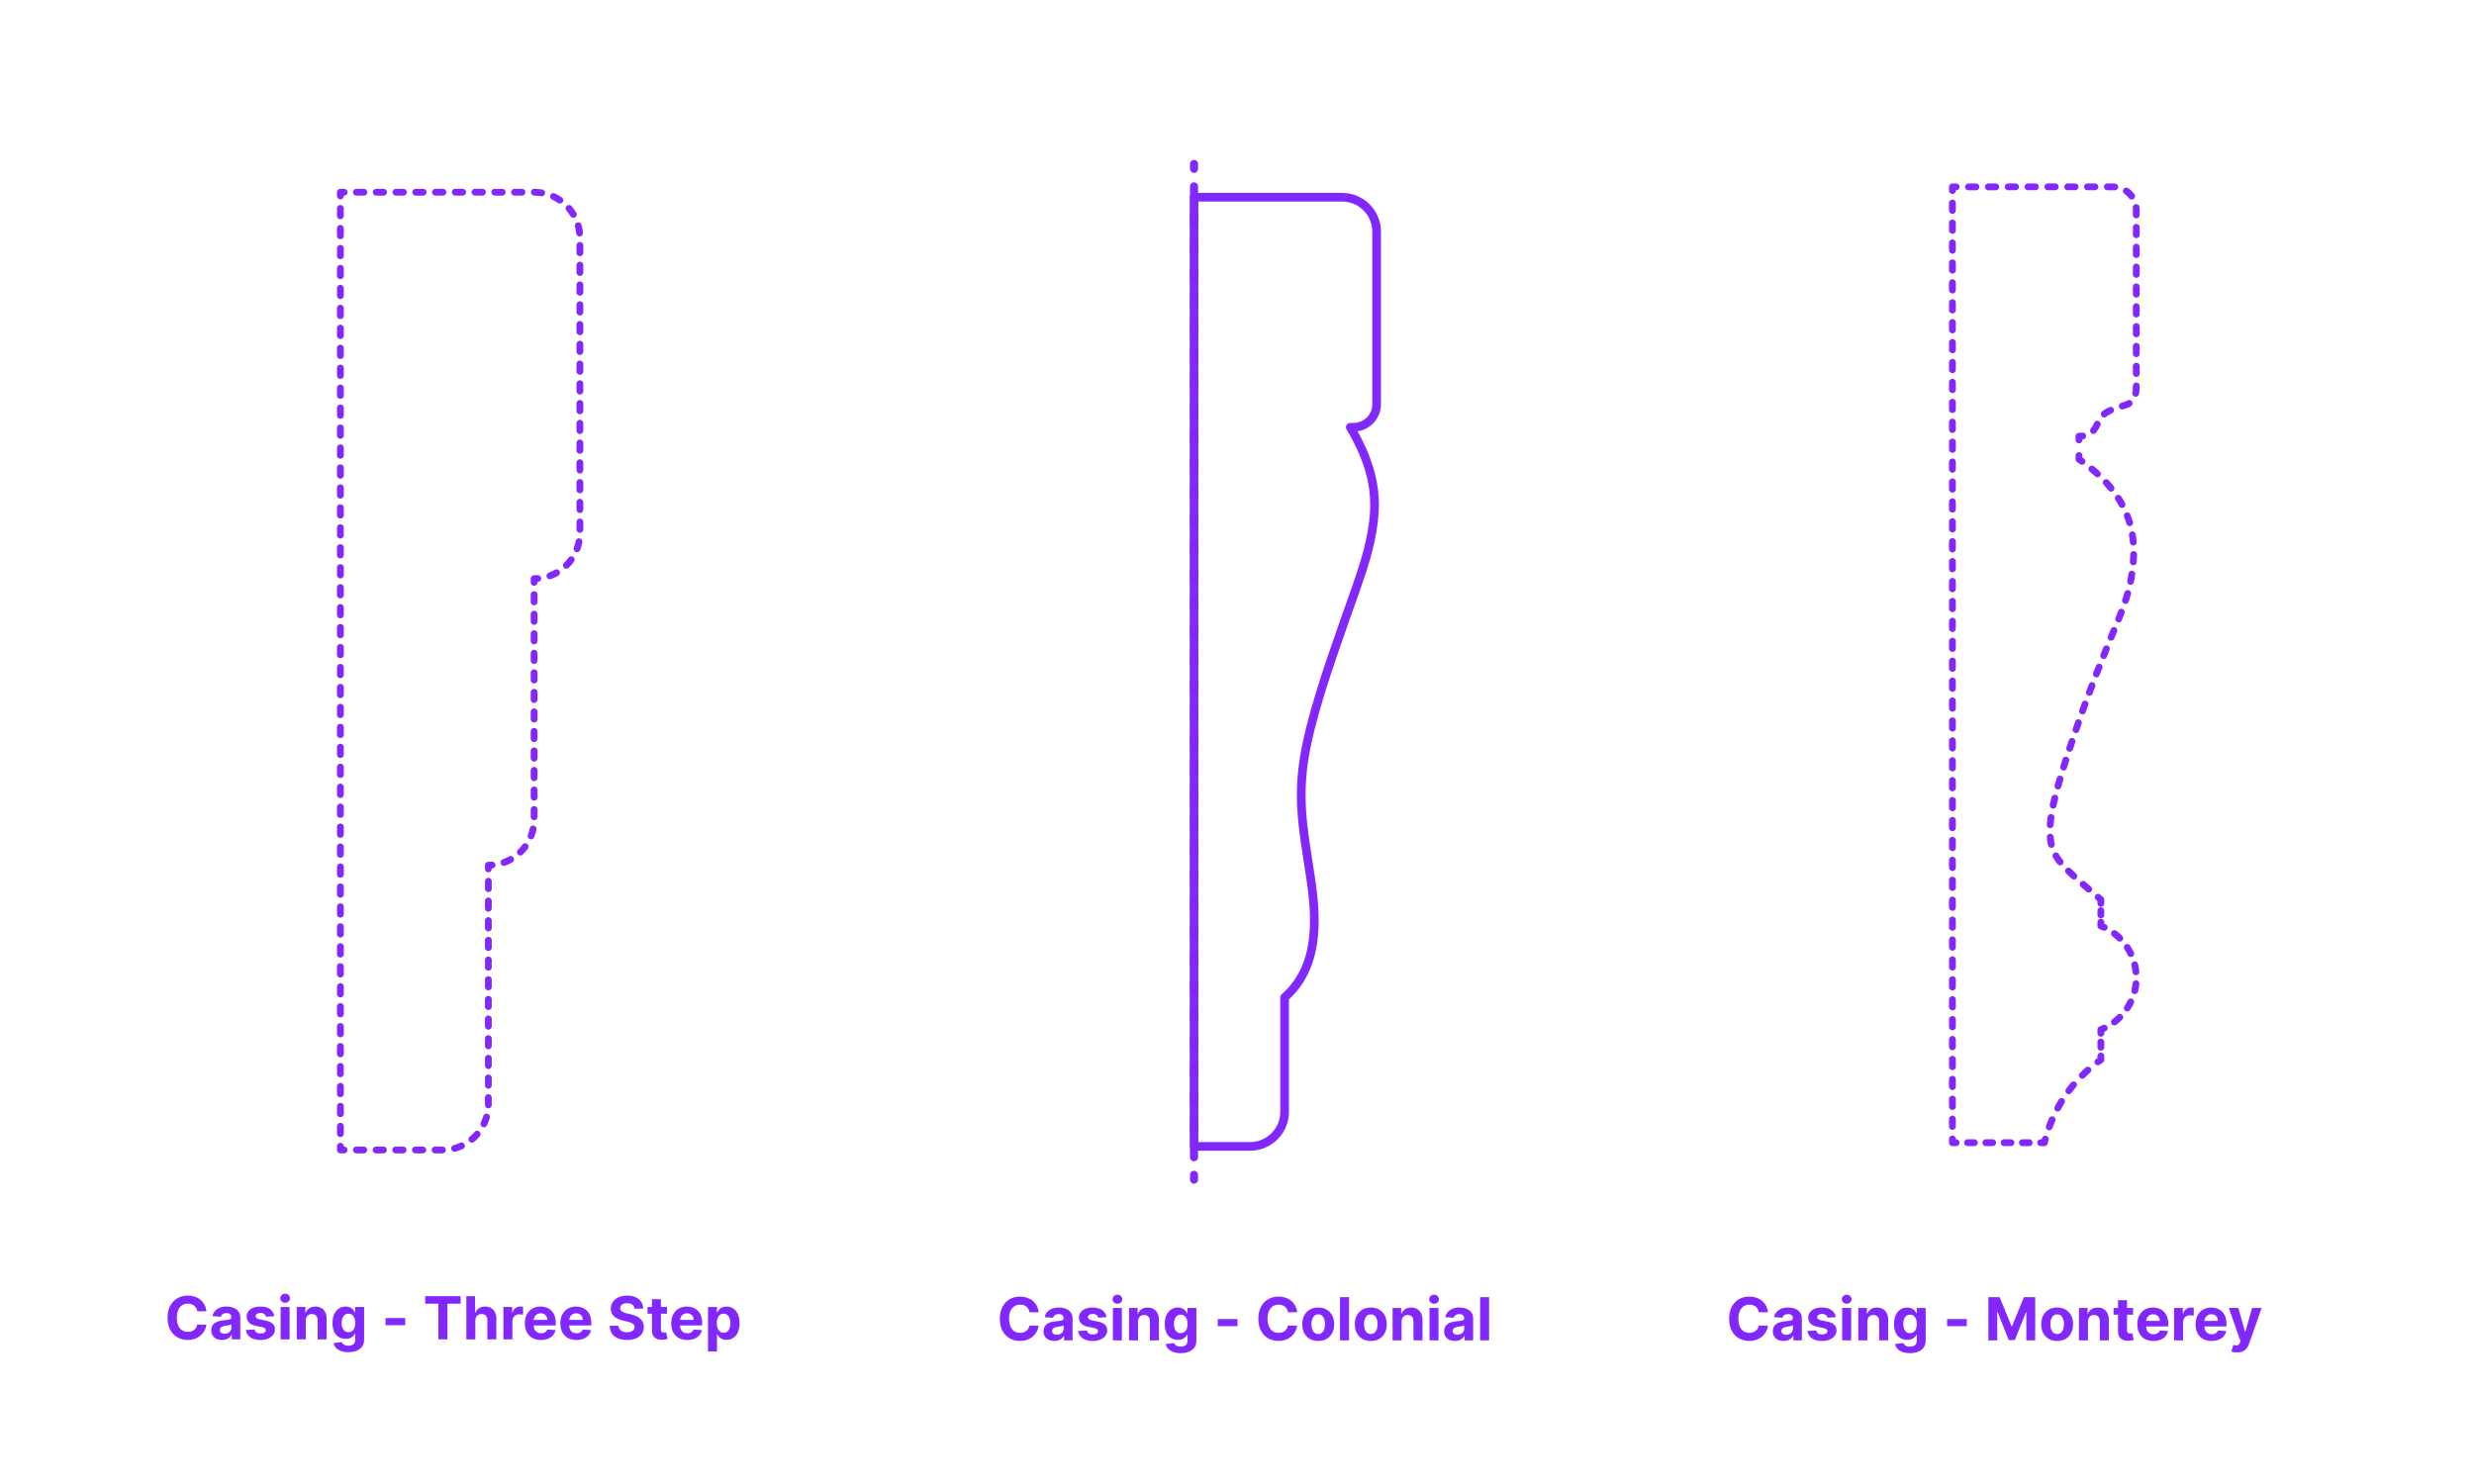 <?xml version="1.0" encoding="utf-8"?>
<!-- Generator: Adobe Illustrator 27.7.0, SVG Export Plug-In . SVG Version: 6.00 Build 0)  -->
<!DOCTYPE svg PUBLIC "-//W3C//DTD SVG 1.0//EN" "http://www.w3.org/TR/2001/REC-SVG-20010904/DTD/svg10.dtd">
<svg version="1.0" xmlns:x="http://ns.adobe.com/Extensibility/1.0/" xmlns:i="http://ns.adobe.com/AdobeIllustrator/10.0/" xmlns:graph="http://ns.adobe.com/Graphs/1.0/"
	 xmlns="http://www.w3.org/2000/svg" xmlns:xlink="http://www.w3.org/1999/xlink" xmlns:a="http://ns.adobe.com/AdobeSVGViewerExtensions/3.0/"
	 x="0px" y="0px" width="1000px" height="600px" viewBox="0 0 1000 600" enable-background="new 0 0 1000 600" xml:space="preserve"
	>
<g id="FILL-BACKGROUND">
	<rect fill="#FFFFFF" width="1000" height="600"/>
</g>
<g id="N-TEXT">
	<g id="MTEXT_00000034060298306575734210000013781955751559465913_">
		<g>
			<g>
				<g>
					<path fill="#8228FF" d="M419.842,530.568h-3.733c-0.068-0.483-0.208-0.913-0.417-1.291c-0.21-0.378-0.48-0.7-0.81-0.967
						c-0.33-0.267-0.709-0.472-1.138-0.614c-0.429-0.142-0.894-0.213-1.394-0.213c-0.903,0-1.69,0.223-2.361,0.669
						c-0.67,0.446-1.19,1.094-1.56,1.943c-0.37,0.85-0.554,1.879-0.554,3.09c0,1.244,0.186,2.29,0.558,3.136
						s0.894,1.486,1.564,1.917c0.67,0.432,1.446,0.648,2.327,0.648c0.495,0,0.953-0.065,1.376-0.196
						c0.423-0.13,0.8-0.322,1.129-0.575s0.604-0.561,0.822-0.925c0.219-0.363,0.371-0.778,0.456-1.244l3.733,0.017
						c-0.097,0.801-0.336,1.572-0.72,2.314c-0.383,0.741-0.897,1.403-1.542,1.986c-0.645,0.582-1.412,1.042-2.301,1.38
						s-1.894,0.507-3.013,0.507c-1.557,0-2.947-0.353-4.172-1.057c-1.225-0.704-2.19-1.724-2.897-3.06
						c-0.708-1.335-1.061-2.952-1.061-4.849c0-1.904,0.358-3.523,1.074-4.858c0.716-1.335,1.688-2.354,2.915-3.055
						c1.228-0.702,2.608-1.053,4.142-1.053c1.011,0,1.95,0.142,2.817,0.426c0.866,0.284,1.635,0.698,2.305,1.24
						s1.217,1.206,1.641,1.99C419.452,528.659,419.723,529.557,419.842,530.568z"/>
					<path fill="#8228FF" d="M426.157,542.159c-0.835,0-1.58-0.146-2.233-0.439s-1.169-0.727-1.547-1.304s-0.566-1.297-0.566-2.161
						c0-0.727,0.133-1.338,0.4-1.833c0.267-0.494,0.631-0.892,1.091-1.193c0.46-0.301,0.984-0.529,1.572-0.682
						c0.588-0.153,1.206-0.261,1.854-0.324c0.761-0.08,1.375-0.155,1.841-0.226c0.466-0.071,0.804-0.177,1.014-0.319
						c0.21-0.142,0.315-0.352,0.315-0.631v-0.051c0-0.54-0.169-0.958-0.507-1.253c-0.338-0.295-0.817-0.443-1.436-0.443
						c-0.653,0-1.173,0.144-1.56,0.431c-0.386,0.287-0.642,0.646-0.767,1.078l-3.358-0.273c0.17-0.795,0.506-1.484,1.006-2.067
						c0.5-0.582,1.146-1.031,1.939-1.347c0.792-0.315,1.711-0.473,2.757-0.473c0.728,0,1.425,0.085,2.092,0.255
						s1.262,0.435,1.781,0.793c0.52,0.358,0.931,0.817,1.231,1.376c0.301,0.56,0.452,1.229,0.452,2.007v8.83h-3.443v-1.815h-0.103
						c-0.21,0.409-0.491,0.769-0.844,1.078c-0.352,0.31-0.775,0.551-1.27,0.725C427.376,542.073,426.805,542.159,426.157,542.159z
						 M427.197,539.654c0.534,0,1.005-0.107,1.415-0.32s0.73-0.501,0.963-0.865c0.233-0.363,0.349-0.775,0.349-1.236v-1.389
						c-0.114,0.074-0.269,0.141-0.464,0.201c-0.196,0.06-0.417,0.113-0.661,0.162s-0.489,0.091-0.733,0.128s-0.466,0.07-0.665,0.098
						c-0.426,0.062-0.798,0.162-1.117,0.298c-0.318,0.136-0.565,0.319-0.741,0.549c-0.176,0.23-0.264,0.516-0.264,0.857
						c0,0.494,0.18,0.871,0.541,1.129C426.182,539.524,426.64,539.654,427.197,539.654z"/>
					<path fill="#8228FF" d="M447.242,532.554l-3.324,0.205c-0.057-0.284-0.179-0.542-0.367-0.771s-0.433-0.415-0.737-0.554
						c-0.304-0.139-0.667-0.209-1.087-0.209c-0.562,0-1.037,0.118-1.423,0.354c-0.386,0.236-0.58,0.55-0.58,0.942
						c0,0.312,0.125,0.577,0.375,0.792c0.25,0.216,0.679,0.39,1.287,0.52l2.369,0.478c1.273,0.261,2.222,0.682,2.847,1.261
						s0.938,1.341,0.938,2.284c0,0.858-0.251,1.611-0.754,2.258c-0.502,0.648-1.19,1.152-2.062,1.513s-1.876,0.542-3.013,0.542
						c-1.733,0-3.112-0.362-4.138-1.087c-1.026-0.724-1.626-1.711-1.803-2.961l3.571-0.188c0.108,0.528,0.369,0.93,0.784,1.206
						c0.415,0.275,0.946,0.413,1.594,0.413c0.636,0,1.149-0.124,1.538-0.371s0.587-0.567,0.592-0.959
						c-0.005-0.33-0.145-0.601-0.417-0.814c-0.273-0.213-0.693-0.376-1.261-0.49l-2.267-0.452c-1.278-0.256-2.229-0.699-2.851-1.33
						c-0.622-0.631-0.933-1.435-0.933-2.412c0-0.841,0.229-1.565,0.686-2.173s1.102-1.077,1.935-1.406s1.808-0.494,2.928-0.494
						c1.653,0,2.956,0.349,3.908,1.048C446.528,530.398,447.083,531.35,447.242,532.554z"/>
					<path fill="#8228FF" d="M451.666,527.134c-0.54,0-1.003-0.179-1.389-0.537c-0.387-0.358-0.58-0.79-0.58-1.295
						c0-0.505,0.193-0.939,0.58-1.3c0.386-0.361,0.847-0.541,1.381-0.541c0.545,0,1.01,0.179,1.393,0.537
						c0.384,0.358,0.576,0.79,0.576,1.295c0,0.505-0.192,0.939-0.576,1.299C452.667,526.954,452.205,527.134,451.666,527.134z
						 M449.833,541.912v-13.091h3.631v13.091H449.833z"/>
					<path fill="#8228FF" d="M459.992,534.344v7.568h-3.631v-13.091h3.46v2.31h0.153c0.29-0.761,0.775-1.365,1.458-1.811
						c0.682-0.446,1.508-0.669,2.48-0.669c0.909,0,1.702,0.199,2.378,0.597c0.676,0.397,1.202,0.964,1.577,1.7
						s0.562,1.612,0.562,2.629v8.335h-3.631v-7.688c0.006-0.801-0.199-1.428-0.613-1.879c-0.415-0.452-0.986-0.677-1.713-0.677
						c-0.489,0-0.919,0.105-1.291,0.315c-0.372,0.21-0.662,0.516-0.87,0.917C460.104,533.3,459.998,533.781,459.992,534.344z"/>
					<path fill="#8228FF" d="M477.182,547.094c-1.176,0-2.184-0.161-3.021-0.481s-1.504-0.757-1.999-1.308
						c-0.494-0.551-0.815-1.17-0.963-1.858l3.358-0.452c0.102,0.261,0.264,0.505,0.486,0.733c0.222,0.227,0.516,0.41,0.882,0.55
						c0.367,0.139,0.814,0.208,1.342,0.208c0.79,0,1.442-0.191,1.956-0.575c0.514-0.383,0.771-1.024,0.771-1.922v-2.395h-0.153
						c-0.159,0.364-0.398,0.708-0.716,1.031c-0.318,0.324-0.727,0.588-1.227,0.793s-1.097,0.307-1.79,0.307
						c-0.983,0-1.876-0.229-2.681-0.686s-1.443-1.159-1.917-2.105c-0.475-0.946-0.712-2.144-0.712-3.592
						c0-1.483,0.242-2.722,0.725-3.716c0.483-0.994,1.126-1.738,1.93-2.233c0.804-0.494,1.686-0.741,2.646-0.741
						c0.733,0,1.347,0.124,1.841,0.371c0.495,0.247,0.894,0.554,1.198,0.92c0.304,0.367,0.538,0.726,0.703,1.078h0.136v-2.199h3.605
						v13.219c0,1.113-0.272,2.045-0.818,2.795c-0.546,0.75-1.3,1.314-2.263,1.692C479.539,546.905,478.432,547.094,477.182,547.094z
						 M477.259,538.998c0.585,0,1.081-0.146,1.487-0.439c0.406-0.293,0.719-0.713,0.938-1.262c0.219-0.548,0.328-1.206,0.328-1.973
						s-0.108-1.433-0.324-1.999c-0.216-0.565-0.528-1.004-0.938-1.317c-0.409-0.312-0.906-0.469-1.491-0.469
						c-0.597,0-1.1,0.161-1.509,0.481c-0.409,0.321-0.719,0.766-0.929,1.334c-0.21,0.568-0.315,1.224-0.315,1.969
						c0,0.755,0.106,1.408,0.32,1.956c0.213,0.549,0.522,0.972,0.929,1.27S476.662,538.998,477.259,538.998z"/>
					<path fill="#8228FF" d="M500.202,533.304v2.881h-7.96v-2.881H500.202z"/>
					<path fill="#8228FF" d="M524.33,530.568h-3.733c-0.068-0.483-0.208-0.913-0.417-1.291c-0.21-0.378-0.48-0.7-0.81-0.967
						c-0.33-0.267-0.709-0.472-1.138-0.614c-0.429-0.142-0.894-0.213-1.394-0.213c-0.903,0-1.69,0.223-2.361,0.669
						c-0.67,0.446-1.19,1.094-1.56,1.943c-0.37,0.85-0.554,1.879-0.554,3.09c0,1.244,0.186,2.29,0.558,3.136
						s0.894,1.486,1.564,1.917c0.67,0.432,1.446,0.648,2.327,0.648c0.495,0,0.953-0.065,1.376-0.196
						c0.423-0.13,0.8-0.322,1.129-0.575s0.604-0.561,0.822-0.925c0.219-0.363,0.371-0.778,0.456-1.244l3.733,0.017
						c-0.097,0.801-0.336,1.572-0.72,2.314c-0.383,0.741-0.897,1.403-1.542,1.986c-0.645,0.582-1.412,1.042-2.301,1.38
						s-1.894,0.507-3.013,0.507c-1.557,0-2.947-0.353-4.172-1.057c-1.225-0.704-2.19-1.724-2.897-3.06
						c-0.708-1.335-1.061-2.952-1.061-4.849c0-1.904,0.358-3.523,1.074-4.858c0.716-1.335,1.688-2.354,2.915-3.055
						c1.228-0.702,2.608-1.053,4.142-1.053c1.011,0,1.95,0.142,2.817,0.426c0.866,0.284,1.635,0.698,2.305,1.24
						s1.217,1.206,1.641,1.99C523.939,528.659,524.21,529.557,524.33,530.568z"/>
					<path fill="#8228FF" d="M532.827,542.168c-1.324,0-2.467-0.283-3.431-0.848c-0.963-0.565-1.706-1.355-2.229-2.369
						c-0.523-1.015-0.784-2.192-0.784-3.533c0-1.353,0.261-2.536,0.784-3.55c0.522-1.014,1.266-1.804,2.229-2.37
						c0.963-0.565,2.106-0.848,3.431-0.848c1.324,0,2.467,0.283,3.43,0.848c0.963,0.565,1.706,1.355,2.229,2.37
						c0.522,1.014,0.784,2.197,0.784,3.55c0,1.341-0.261,2.518-0.784,3.533c-0.523,1.014-1.266,1.804-2.229,2.369
						C535.294,541.885,534.15,542.168,532.827,542.168z M532.844,539.355c0.602,0,1.105-0.172,1.508-0.516s0.709-0.814,0.916-1.411
						c0.208-0.597,0.312-1.275,0.312-2.037c0-0.761-0.104-1.44-0.312-2.037c-0.207-0.597-0.513-1.068-0.916-1.415
						c-0.403-0.346-0.906-0.52-1.508-0.52c-0.608,0-1.118,0.174-1.53,0.52c-0.412,0.347-0.722,0.818-0.929,1.415
						c-0.208,0.596-0.311,1.275-0.311,2.037c0,0.762,0.104,1.44,0.311,2.037s0.517,1.067,0.929,1.411
						C531.726,539.184,532.235,539.355,532.844,539.355z"/>
					<path fill="#8228FF" d="M545.27,524.458v17.455h-3.631v-17.455H545.27z"/>
					<path fill="#8228FF" d="M554.082,542.168c-1.324,0-2.467-0.283-3.431-0.848c-0.963-0.565-1.706-1.355-2.229-2.369
						c-0.523-1.015-0.784-2.192-0.784-3.533c0-1.353,0.261-2.536,0.784-3.55c0.522-1.014,1.266-1.804,2.229-2.37
						c0.963-0.565,2.106-0.848,3.431-0.848c1.324,0,2.467,0.283,3.43,0.848c0.963,0.565,1.706,1.355,2.229,2.37
						c0.522,1.014,0.784,2.197,0.784,3.55c0,1.341-0.261,2.518-0.784,3.533c-0.523,1.014-1.266,1.804-2.229,2.369
						C556.549,541.885,555.406,542.168,554.082,542.168z M554.099,539.355c0.602,0,1.105-0.172,1.508-0.516s0.709-0.814,0.916-1.411
						c0.208-0.597,0.312-1.275,0.312-2.037c0-0.761-0.104-1.44-0.312-2.037c-0.207-0.597-0.513-1.068-0.916-1.415
						c-0.403-0.346-0.906-0.52-1.508-0.52c-0.608,0-1.118,0.174-1.53,0.52c-0.412,0.347-0.722,0.818-0.929,1.415
						c-0.208,0.596-0.311,1.275-0.311,2.037c0,0.762,0.104,1.44,0.311,2.037s0.517,1.067,0.929,1.411
						C552.981,539.184,553.491,539.355,554.099,539.355z"/>
					<path fill="#8228FF" d="M566.525,534.344v7.568h-3.631v-13.091h3.46v2.31h0.153c0.29-0.761,0.775-1.365,1.458-1.811
						c0.682-0.446,1.508-0.669,2.48-0.669c0.909,0,1.702,0.199,2.378,0.597c0.676,0.397,1.202,0.964,1.577,1.7
						s0.562,1.612,0.562,2.629v8.335h-3.631v-7.688c0.006-0.801-0.199-1.428-0.613-1.879c-0.415-0.452-0.986-0.677-1.713-0.677
						c-0.489,0-0.919,0.105-1.291,0.315c-0.372,0.21-0.662,0.516-0.87,0.917C566.637,533.3,566.53,533.781,566.525,534.344z"/>
					<path fill="#8228FF" d="M579.65,527.134c-0.54,0-1.003-0.179-1.389-0.537c-0.387-0.358-0.58-0.79-0.58-1.295
						c0-0.505,0.193-0.939,0.58-1.3c0.386-0.361,0.847-0.541,1.381-0.541c0.545,0,1.01,0.179,1.393,0.537
						c0.384,0.358,0.576,0.79,0.576,1.295c0,0.505-0.192,0.939-0.576,1.299C580.651,526.954,580.189,527.134,579.65,527.134z
						 M577.817,541.912v-13.091h3.631v13.091H577.817z"/>
					<path fill="#8228FF" d="M588.078,542.159c-0.835,0-1.58-0.146-2.233-0.439s-1.169-0.727-1.547-1.304s-0.566-1.297-0.566-2.161
						c0-0.727,0.133-1.338,0.4-1.833c0.267-0.494,0.631-0.892,1.091-1.193c0.46-0.301,0.984-0.529,1.572-0.682
						c0.588-0.153,1.206-0.261,1.854-0.324c0.761-0.08,1.375-0.155,1.841-0.226c0.466-0.071,0.804-0.177,1.014-0.319
						c0.21-0.142,0.315-0.352,0.315-0.631v-0.051c0-0.54-0.169-0.958-0.507-1.253c-0.338-0.295-0.817-0.443-1.436-0.443
						c-0.653,0-1.173,0.144-1.56,0.431c-0.386,0.287-0.642,0.646-0.767,1.078l-3.358-0.273c0.17-0.795,0.506-1.484,1.006-2.067
						c0.5-0.582,1.146-1.031,1.939-1.347c0.792-0.315,1.711-0.473,2.757-0.473c0.728,0,1.425,0.085,2.092,0.255
						s1.262,0.435,1.781,0.793c0.52,0.358,0.931,0.817,1.231,1.376c0.301,0.56,0.452,1.229,0.452,2.007v8.83h-3.443v-1.815h-0.103
						c-0.21,0.409-0.491,0.769-0.844,1.078c-0.352,0.31-0.775,0.551-1.27,0.725C589.297,542.073,588.726,542.159,588.078,542.159z
						 M589.118,539.654c0.534,0,1.005-0.107,1.415-0.32s0.73-0.501,0.963-0.865c0.233-0.363,0.349-0.775,0.349-1.236v-1.389
						c-0.114,0.074-0.269,0.141-0.464,0.201c-0.196,0.06-0.417,0.113-0.661,0.162s-0.489,0.091-0.733,0.128s-0.466,0.07-0.665,0.098
						c-0.426,0.062-0.798,0.162-1.117,0.298c-0.318,0.136-0.565,0.319-0.741,0.549c-0.176,0.23-0.264,0.516-0.264,0.857
						c0,0.494,0.18,0.871,0.541,1.129C588.103,539.524,588.561,539.654,589.118,539.654z"/>
					<path fill="#8228FF" d="M601.902,524.458v17.455h-3.631v-17.455H601.902z"/>
				</g>
			</g>
		</g>
	</g>
	<g id="MTEXT_00000068669365288241568070000004439524193619248819_">
		<g>
			<g>
				<g>
					<path fill="#8228FF" d="M714.625,530.568h-3.733c-0.068-0.483-0.208-0.913-0.417-1.291c-0.21-0.378-0.48-0.7-0.81-0.967
						c-0.33-0.267-0.709-0.472-1.138-0.614c-0.429-0.142-0.894-0.213-1.394-0.213c-0.903,0-1.69,0.223-2.361,0.669
						c-0.67,0.446-1.19,1.094-1.56,1.943c-0.37,0.85-0.554,1.879-0.554,3.09c0,1.244,0.186,2.29,0.558,3.136
						s0.894,1.486,1.564,1.917c0.67,0.432,1.446,0.648,2.327,0.648c0.495,0,0.953-0.065,1.376-0.196
						c0.423-0.13,0.8-0.322,1.129-0.575s0.604-0.561,0.822-0.925c0.219-0.363,0.371-0.778,0.456-1.244l3.733,0.017
						c-0.097,0.801-0.336,1.572-0.72,2.314c-0.383,0.741-0.897,1.403-1.542,1.986c-0.645,0.582-1.412,1.042-2.301,1.38
						s-1.894,0.507-3.013,0.507c-1.557,0-2.947-0.353-4.172-1.057c-1.225-0.704-2.19-1.724-2.897-3.06
						c-0.708-1.335-1.061-2.952-1.061-4.849c0-1.904,0.358-3.523,1.074-4.858c0.716-1.335,1.688-2.354,2.915-3.055
						c1.228-0.702,2.608-1.053,4.142-1.053c1.011,0,1.95,0.142,2.817,0.426c0.866,0.284,1.635,0.698,2.305,1.24
						s1.217,1.206,1.641,1.99C714.235,528.659,714.506,529.557,714.625,530.568z"/>
					<path fill="#8228FF" d="M720.94,542.159c-0.835,0-1.58-0.146-2.233-0.439s-1.169-0.727-1.547-1.304s-0.566-1.297-0.566-2.161
						c0-0.727,0.133-1.338,0.4-1.833c0.267-0.494,0.631-0.892,1.091-1.193c0.46-0.301,0.984-0.529,1.572-0.682
						c0.588-0.153,1.206-0.261,1.854-0.324c0.761-0.08,1.375-0.155,1.841-0.226c0.466-0.071,0.804-0.177,1.014-0.319
						c0.21-0.142,0.315-0.352,0.315-0.631v-0.051c0-0.54-0.169-0.958-0.507-1.253c-0.338-0.295-0.817-0.443-1.436-0.443
						c-0.653,0-1.173,0.144-1.56,0.431c-0.386,0.287-0.642,0.646-0.767,1.078l-3.358-0.273c0.17-0.795,0.506-1.484,1.006-2.067
						c0.5-0.582,1.146-1.031,1.939-1.347c0.792-0.315,1.711-0.473,2.757-0.473c0.728,0,1.425,0.085,2.092,0.255
						s1.262,0.435,1.781,0.793c0.52,0.358,0.931,0.817,1.231,1.376c0.301,0.56,0.452,1.229,0.452,2.007v8.83h-3.443v-1.815h-0.103
						c-0.21,0.409-0.491,0.769-0.844,1.078c-0.352,0.31-0.775,0.551-1.27,0.725C722.159,542.073,721.588,542.159,720.94,542.159z
						 M721.98,539.654c0.534,0,1.005-0.107,1.415-0.32s0.73-0.501,0.963-0.865c0.233-0.363,0.349-0.775,0.349-1.236v-1.389
						c-0.114,0.074-0.269,0.141-0.464,0.201c-0.196,0.06-0.417,0.113-0.661,0.162s-0.489,0.091-0.733,0.128s-0.466,0.07-0.665,0.098
						c-0.426,0.062-0.798,0.162-1.117,0.298c-0.318,0.136-0.565,0.319-0.741,0.549c-0.176,0.23-0.264,0.516-0.264,0.857
						c0,0.494,0.18,0.871,0.541,1.129C720.965,539.524,721.423,539.654,721.98,539.654z"/>
					<path fill="#8228FF" d="M742.025,532.554l-3.324,0.205c-0.057-0.284-0.179-0.542-0.367-0.771s-0.433-0.415-0.737-0.554
						c-0.304-0.139-0.667-0.209-1.087-0.209c-0.562,0-1.037,0.118-1.423,0.354c-0.386,0.236-0.58,0.55-0.58,0.942
						c0,0.312,0.125,0.577,0.375,0.792c0.25,0.216,0.679,0.39,1.287,0.52l2.369,0.478c1.273,0.261,2.222,0.682,2.847,1.261
						s0.938,1.341,0.938,2.284c0,0.858-0.251,1.611-0.754,2.258c-0.502,0.648-1.19,1.152-2.062,1.513s-1.876,0.542-3.013,0.542
						c-1.733,0-3.112-0.362-4.138-1.087c-1.026-0.724-1.626-1.711-1.803-2.961l3.571-0.188c0.108,0.528,0.369,0.93,0.784,1.206
						c0.415,0.275,0.946,0.413,1.594,0.413c0.636,0,1.149-0.124,1.538-0.371s0.587-0.567,0.592-0.959
						c-0.005-0.33-0.145-0.601-0.417-0.814c-0.273-0.213-0.693-0.376-1.261-0.49l-2.267-0.452c-1.278-0.256-2.229-0.699-2.851-1.33
						c-0.622-0.631-0.933-1.435-0.933-2.412c0-0.841,0.229-1.565,0.686-2.173s1.102-1.077,1.935-1.406s1.808-0.494,2.928-0.494
						c1.653,0,2.956,0.349,3.908,1.048C741.311,530.398,741.866,531.35,742.025,532.554z"/>
					<path fill="#8228FF" d="M746.449,527.134c-0.54,0-1.003-0.179-1.389-0.537c-0.387-0.358-0.58-0.79-0.58-1.295
						c0-0.505,0.193-0.939,0.58-1.3c0.386-0.361,0.847-0.541,1.381-0.541c0.545,0,1.01,0.179,1.393,0.537
						c0.384,0.358,0.576,0.79,0.576,1.295c0,0.505-0.192,0.939-0.576,1.299C747.45,526.954,746.988,527.134,746.449,527.134z
						 M744.616,541.912v-13.091h3.631v13.091H744.616z"/>
					<path fill="#8228FF" d="M754.775,534.344v7.568h-3.631v-13.091h3.46v2.31h0.153c0.29-0.761,0.775-1.365,1.458-1.811
						c0.682-0.446,1.508-0.669,2.48-0.669c0.909,0,1.702,0.199,2.378,0.597c0.676,0.397,1.202,0.964,1.577,1.7
						s0.562,1.612,0.562,2.629v8.335h-3.631v-7.688c0.006-0.801-0.199-1.428-0.613-1.879c-0.415-0.452-0.986-0.677-1.713-0.677
						c-0.489,0-0.919,0.105-1.291,0.315c-0.372,0.21-0.662,0.516-0.87,0.917C754.888,533.3,754.781,533.781,754.775,534.344z"/>
					<path fill="#8228FF" d="M771.965,547.094c-1.176,0-2.184-0.161-3.021-0.481s-1.504-0.757-1.999-1.308
						c-0.494-0.551-0.815-1.17-0.963-1.858l3.358-0.452c0.102,0.261,0.264,0.505,0.486,0.733c0.222,0.227,0.516,0.41,0.882,0.55
						c0.367,0.139,0.814,0.208,1.342,0.208c0.79,0,1.442-0.191,1.956-0.575c0.514-0.383,0.771-1.024,0.771-1.922v-2.395h-0.153
						c-0.159,0.364-0.398,0.708-0.716,1.031c-0.318,0.324-0.727,0.588-1.227,0.793s-1.097,0.307-1.79,0.307
						c-0.983,0-1.876-0.229-2.681-0.686s-1.443-1.159-1.917-2.105c-0.475-0.946-0.712-2.144-0.712-3.592
						c0-1.483,0.242-2.722,0.725-3.716c0.483-0.994,1.126-1.738,1.93-2.233c0.804-0.494,1.686-0.741,2.646-0.741
						c0.733,0,1.347,0.124,1.841,0.371c0.495,0.247,0.894,0.554,1.198,0.92c0.304,0.367,0.538,0.726,0.703,1.078h0.136v-2.199h3.605
						v13.219c0,1.113-0.272,2.045-0.818,2.795c-0.546,0.75-1.3,1.314-2.263,1.692C774.322,546.905,773.215,547.094,771.965,547.094z
						 M772.042,538.998c0.585,0,1.081-0.146,1.487-0.439c0.406-0.293,0.719-0.713,0.938-1.262c0.219-0.548,0.328-1.206,0.328-1.973
						s-0.108-1.433-0.324-1.999c-0.216-0.565-0.528-1.004-0.938-1.317c-0.409-0.312-0.906-0.469-1.491-0.469
						c-0.597,0-1.1,0.161-1.509,0.481c-0.409,0.321-0.719,0.766-0.929,1.334c-0.21,0.568-0.315,1.224-0.315,1.969
						c0,0.755,0.106,1.408,0.32,1.956c0.213,0.549,0.522,0.972,0.929,1.27S771.445,538.998,772.042,538.998z"/>
					<path fill="#8228FF" d="M794.985,533.304v2.881h-7.96v-2.881H794.985z"/>
					<path fill="#8228FF" d="M803.712,524.458h4.551l4.807,11.728h0.205l4.807-11.728h4.551v17.455h-3.58v-11.361h-0.145
						l-4.517,11.275h-2.438l-4.517-11.318h-0.145v11.403h-3.58V524.458z"/>
					<path fill="#8228FF" d="M831.513,542.168c-1.324,0-2.467-0.283-3.431-0.848c-0.963-0.565-1.706-1.355-2.229-2.369
						c-0.523-1.015-0.784-2.192-0.784-3.533c0-1.353,0.261-2.536,0.784-3.55c0.522-1.014,1.266-1.804,2.229-2.37
						c0.963-0.565,2.106-0.848,3.431-0.848c1.324,0,2.467,0.283,3.43,0.848c0.963,0.565,1.706,1.355,2.229,2.37
						c0.522,1.014,0.784,2.197,0.784,3.55c0,1.341-0.261,2.518-0.784,3.533c-0.523,1.014-1.266,1.804-2.229,2.369
						C833.98,541.885,832.837,542.168,831.513,542.168z M831.53,539.355c0.602,0,1.105-0.172,1.508-0.516s0.709-0.814,0.916-1.411
						c0.208-0.597,0.312-1.275,0.312-2.037c0-0.761-0.104-1.44-0.312-2.037c-0.207-0.597-0.513-1.068-0.916-1.415
						c-0.403-0.346-0.906-0.52-1.508-0.52c-0.608,0-1.118,0.174-1.53,0.52c-0.412,0.347-0.722,0.818-0.929,1.415
						c-0.208,0.596-0.311,1.275-0.311,2.037c0,0.762,0.104,1.44,0.311,2.037s0.517,1.067,0.929,1.411
						C830.412,539.184,830.922,539.355,831.53,539.355z"/>
					<path fill="#8228FF" d="M843.957,534.344v7.568h-3.631v-13.091h3.46v2.31h0.153c0.29-0.761,0.775-1.365,1.458-1.811
						c0.682-0.446,1.508-0.669,2.48-0.669c0.909,0,1.702,0.199,2.378,0.597c0.676,0.397,1.202,0.964,1.577,1.7
						s0.562,1.612,0.562,2.629v8.335h-3.631v-7.688c0.006-0.801-0.199-1.428-0.613-1.879c-0.415-0.452-0.986-0.677-1.713-0.677
						c-0.489,0-0.919,0.105-1.291,0.315c-0.372,0.21-0.662,0.516-0.87,0.917C844.069,533.3,843.962,533.781,843.957,534.344z"/>
					<path fill="#8228FF" d="M862.212,528.821v2.727h-7.884v-2.727H862.212z M856.118,525.685h3.63v12.204
						c0,0.335,0.051,0.596,0.153,0.78c0.103,0.185,0.246,0.314,0.431,0.388s0.399,0.111,0.644,0.111c0.17,0,0.341-0.016,0.511-0.047
						s0.301-0.056,0.392-0.073l0.571,2.702c-0.182,0.057-0.438,0.124-0.767,0.201c-0.33,0.077-0.73,0.124-1.202,0.141
						c-0.875,0.034-1.641-0.083-2.297-0.35s-1.166-0.682-1.53-1.244s-0.542-1.273-0.537-2.131V525.685z"/>
					<path fill="#8228FF" d="M870.402,542.168c-1.346,0-2.504-0.274-3.473-0.823s-1.715-1.327-2.237-2.335
						c-0.523-1.009-0.784-2.203-0.784-3.584c0-1.347,0.261-2.528,0.784-3.545c0.522-1.017,1.26-1.81,2.211-2.378
						c0.952-0.568,2.07-0.852,3.354-0.852c0.863,0,1.669,0.138,2.416,0.413c0.747,0.276,1.4,0.689,1.96,1.24
						c0.56,0.551,0.996,1.243,1.308,2.075c0.312,0.833,0.469,1.806,0.469,2.919v0.997h-11.054v-2.25h7.637
						c0-0.522-0.114-0.985-0.341-1.389c-0.227-0.403-0.541-0.72-0.941-0.95c-0.401-0.23-0.865-0.345-1.394-0.345
						c-0.551,0-1.039,0.126-1.462,0.379s-0.754,0.591-0.993,1.014s-0.361,0.894-0.367,1.411v2.139c0,0.647,0.121,1.208,0.362,1.679
						c0.242,0.472,0.584,0.835,1.027,1.091c0.443,0.255,0.968,0.383,1.577,0.383c0.403,0,0.772-0.057,1.108-0.17
						c0.335-0.114,0.622-0.284,0.861-0.511c0.238-0.228,0.42-0.506,0.545-0.835l3.358,0.222c-0.17,0.807-0.519,1.51-1.044,2.109
						c-0.526,0.6-1.202,1.065-2.029,1.398C872.435,542.001,871.481,542.168,870.402,542.168z"/>
					<path fill="#8228FF" d="M878.78,541.912v-13.091h3.52v2.284h0.136c0.239-0.812,0.639-1.428,1.202-1.845
						c0.562-0.418,1.21-0.626,1.943-0.626c0.182,0,0.378,0.011,0.588,0.034c0.21,0.022,0.395,0.054,0.554,0.094v3.221
						c-0.17-0.051-0.406-0.096-0.708-0.136c-0.301-0.04-0.577-0.06-0.827-0.06c-0.534,0-1.01,0.115-1.428,0.345
						c-0.417,0.23-0.747,0.55-0.988,0.959c-0.242,0.409-0.362,0.88-0.362,1.415v7.406H878.78z"/>
					<path fill="#8228FF" d="M893.942,542.168c-1.346,0-2.504-0.274-3.473-0.823s-1.715-1.327-2.237-2.335
						c-0.523-1.009-0.784-2.203-0.784-3.584c0-1.347,0.261-2.528,0.784-3.545c0.522-1.017,1.26-1.81,2.211-2.378
						c0.952-0.568,2.07-0.852,3.354-0.852c0.863,0,1.669,0.138,2.416,0.413c0.747,0.276,1.4,0.689,1.96,1.24
						c0.56,0.551,0.996,1.243,1.308,2.075c0.312,0.833,0.469,1.806,0.469,2.919v0.997h-11.054v-2.25h7.637
						c0-0.522-0.114-0.985-0.341-1.389c-0.227-0.403-0.541-0.72-0.941-0.95c-0.401-0.23-0.865-0.345-1.394-0.345
						c-0.551,0-1.039,0.126-1.462,0.379s-0.754,0.591-0.993,1.014s-0.361,0.894-0.367,1.411v2.139c0,0.647,0.121,1.208,0.362,1.679
						c0.242,0.472,0.584,0.835,1.027,1.091c0.443,0.255,0.968,0.383,1.577,0.383c0.403,0,0.772-0.057,1.108-0.17
						c0.335-0.114,0.622-0.284,0.861-0.511c0.238-0.228,0.42-0.506,0.545-0.835l3.358,0.222c-0.17,0.807-0.519,1.51-1.044,2.109
						c-0.526,0.6-1.202,1.065-2.029,1.398C895.975,542.001,895.021,542.168,893.942,542.168z"/>
					<path fill="#8228FF" d="M904.195,546.821c-0.46,0-0.891-0.036-1.292-0.106c-0.4-0.071-0.731-0.161-0.993-0.269l0.818-2.71
						c0.426,0.131,0.811,0.202,1.155,0.213c0.344,0.011,0.642-0.068,0.895-0.239c0.253-0.17,0.459-0.46,0.618-0.869l0.213-0.554
						l-4.696-13.466h3.818l2.71,9.614h0.136l2.736-9.614l3.844,0.017l-5.088,14.488c-0.245,0.705-0.575,1.32-0.993,1.845
						c-0.417,0.526-0.944,0.932-1.581,1.219C905.86,546.678,905.093,546.821,904.195,546.821z"/>
				</g>
			</g>
		</g>
	</g>
	<g id="MTEXT_00000077286963213803043350000016276067575628303504_">
		<g>
			<g>
				<g>
					<path fill="#8228FF" d="M83.441,530.172h-3.733c-0.068-0.483-0.208-0.913-0.417-1.291c-0.21-0.378-0.48-0.7-0.81-0.967
						c-0.33-0.267-0.709-0.472-1.138-0.614c-0.429-0.142-0.894-0.213-1.394-0.213c-0.903,0-1.69,0.223-2.361,0.669
						c-0.67,0.446-1.19,1.094-1.56,1.943c-0.37,0.85-0.554,1.879-0.554,3.09c0,1.244,0.186,2.29,0.558,3.136
						s0.894,1.486,1.564,1.917c0.67,0.432,1.446,0.648,2.327,0.648c0.495,0,0.953-0.065,1.376-0.196
						c0.423-0.13,0.8-0.322,1.129-0.575s0.604-0.561,0.822-0.925c0.219-0.363,0.371-0.778,0.456-1.244l3.733,0.017
						c-0.097,0.801-0.336,1.572-0.72,2.314c-0.383,0.741-0.897,1.403-1.542,1.986c-0.645,0.582-1.412,1.042-2.301,1.38
						s-1.894,0.507-3.013,0.507c-1.557,0-2.947-0.353-4.172-1.057c-1.225-0.704-2.19-1.724-2.897-3.06
						c-0.708-1.335-1.061-2.952-1.061-4.849c0-1.904,0.358-3.523,1.074-4.858c0.716-1.335,1.688-2.354,2.915-3.055
						c1.228-0.702,2.608-1.053,4.142-1.053c1.011,0,1.95,0.142,2.817,0.426c0.866,0.284,1.635,0.698,2.305,1.24
						s1.217,1.206,1.641,1.99C83.051,528.263,83.322,529.161,83.441,530.172z"/>
					<path fill="#8228FF" d="M89.756,541.763c-0.835,0-1.58-0.146-2.233-0.439s-1.169-0.727-1.547-1.304s-0.566-1.297-0.566-2.161
						c0-0.727,0.133-1.338,0.4-1.833c0.267-0.494,0.631-0.892,1.091-1.193c0.46-0.301,0.984-0.529,1.572-0.682
						c0.588-0.153,1.206-0.261,1.854-0.324c0.761-0.08,1.375-0.155,1.841-0.226c0.466-0.071,0.804-0.177,1.014-0.319
						c0.21-0.142,0.315-0.352,0.315-0.631v-0.051c0-0.54-0.169-0.958-0.507-1.253c-0.338-0.295-0.817-0.443-1.436-0.443
						c-0.653,0-1.173,0.144-1.56,0.431c-0.386,0.287-0.642,0.646-0.767,1.078l-3.358-0.273c0.17-0.795,0.506-1.484,1.006-2.067
						c0.5-0.582,1.146-1.031,1.939-1.347c0.792-0.315,1.711-0.473,2.757-0.473c0.728,0,1.425,0.085,2.092,0.255
						s1.262,0.435,1.781,0.793c0.52,0.358,0.931,0.817,1.231,1.376c0.301,0.56,0.452,1.229,0.452,2.007v8.83h-3.443v-1.815h-0.103
						c-0.21,0.409-0.491,0.769-0.844,1.078c-0.352,0.31-0.775,0.551-1.27,0.725C90.975,541.677,90.404,541.763,89.756,541.763z
						 M90.796,539.258c0.534,0,1.005-0.107,1.415-0.32s0.73-0.501,0.963-0.865c0.233-0.363,0.349-0.775,0.349-1.236v-1.389
						c-0.114,0.074-0.269,0.141-0.464,0.201c-0.196,0.06-0.417,0.113-0.661,0.162s-0.489,0.091-0.733,0.128s-0.466,0.07-0.665,0.098
						c-0.426,0.062-0.798,0.162-1.117,0.298c-0.318,0.136-0.565,0.319-0.741,0.549c-0.176,0.23-0.264,0.516-0.264,0.857
						c0,0.494,0.18,0.871,0.541,1.129C89.781,539.128,90.239,539.258,90.796,539.258z"/>
					<path fill="#8228FF" d="M110.842,532.158l-3.324,0.205c-0.057-0.284-0.179-0.542-0.367-0.771s-0.433-0.415-0.737-0.554
						c-0.304-0.139-0.667-0.209-1.087-0.209c-0.562,0-1.037,0.118-1.423,0.354c-0.386,0.236-0.58,0.55-0.58,0.942
						c0,0.312,0.125,0.577,0.375,0.792c0.25,0.216,0.679,0.39,1.287,0.52l2.369,0.478c1.273,0.261,2.222,0.682,2.847,1.261
						s0.938,1.341,0.938,2.284c0,0.858-0.251,1.611-0.754,2.258c-0.502,0.648-1.19,1.152-2.062,1.513s-1.876,0.542-3.013,0.542
						c-1.733,0-3.112-0.362-4.138-1.087c-1.026-0.724-1.626-1.711-1.803-2.961l3.571-0.188c0.108,0.528,0.369,0.93,0.784,1.206
						c0.415,0.275,0.946,0.413,1.594,0.413c0.636,0,1.149-0.124,1.538-0.371s0.587-0.567,0.592-0.959
						c-0.005-0.33-0.145-0.601-0.417-0.814c-0.273-0.213-0.693-0.376-1.261-0.49l-2.267-0.452c-1.278-0.256-2.229-0.699-2.851-1.33
						c-0.622-0.631-0.933-1.435-0.933-2.412c0-0.841,0.229-1.565,0.686-2.173s1.102-1.077,1.935-1.406s1.808-0.494,2.928-0.494
						c1.653,0,2.956,0.349,3.908,1.048C110.127,530.002,110.683,530.954,110.842,532.158z"/>
					<path fill="#8228FF" d="M115.265,526.738c-0.54,0-1.003-0.179-1.389-0.537c-0.387-0.358-0.58-0.79-0.58-1.295
						c0-0.505,0.193-0.939,0.58-1.3c0.386-0.361,0.847-0.541,1.381-0.541c0.545,0,1.01,0.179,1.393,0.537
						c0.384,0.358,0.576,0.79,0.576,1.295c0,0.505-0.192,0.939-0.576,1.299C116.266,526.558,115.804,526.738,115.265,526.738z
						 M113.432,541.516v-13.091h3.631v13.091H113.432z"/>
					<path fill="#8228FF" d="M123.591,533.948v7.568h-3.631v-13.091h3.46v2.31h0.153c0.29-0.761,0.775-1.365,1.458-1.811
						c0.682-0.446,1.508-0.669,2.48-0.669c0.909,0,1.702,0.199,2.378,0.597c0.676,0.397,1.202,0.964,1.577,1.7
						s0.562,1.612,0.562,2.629v8.335h-3.631v-7.688c0.006-0.801-0.199-1.428-0.613-1.879c-0.415-0.452-0.986-0.677-1.713-0.677
						c-0.489,0-0.919,0.105-1.291,0.315c-0.372,0.21-0.662,0.516-0.87,0.917C123.704,532.904,123.597,533.385,123.591,533.948z"/>
					<path fill="#8228FF" d="M140.781,546.698c-1.176,0-2.184-0.161-3.021-0.481s-1.504-0.757-1.999-1.308
						c-0.494-0.551-0.815-1.17-0.963-1.858l3.358-0.452c0.102,0.261,0.264,0.505,0.486,0.733c0.222,0.227,0.516,0.41,0.882,0.55
						c0.367,0.139,0.814,0.208,1.342,0.208c0.79,0,1.442-0.191,1.956-0.575c0.514-0.383,0.771-1.024,0.771-1.922v-2.395h-0.153
						c-0.159,0.364-0.398,0.708-0.716,1.031c-0.318,0.324-0.727,0.588-1.227,0.793s-1.097,0.307-1.79,0.307
						c-0.983,0-1.876-0.229-2.681-0.686s-1.443-1.159-1.917-2.105c-0.475-0.946-0.712-2.144-0.712-3.592
						c0-1.483,0.242-2.722,0.725-3.716c0.483-0.994,1.126-1.738,1.93-2.233c0.804-0.494,1.686-0.741,2.646-0.741
						c0.733,0,1.347,0.124,1.841,0.371c0.495,0.247,0.894,0.554,1.198,0.92c0.304,0.367,0.538,0.726,0.703,1.078h0.136v-2.199h3.605
						v13.219c0,1.113-0.272,2.045-0.818,2.795c-0.546,0.75-1.3,1.314-2.263,1.692C143.138,546.509,142.031,546.698,140.781,546.698z
						 M140.858,538.602c0.585,0,1.081-0.146,1.487-0.439c0.406-0.293,0.719-0.713,0.938-1.262c0.219-0.548,0.328-1.206,0.328-1.973
						s-0.108-1.433-0.324-1.999c-0.216-0.565-0.528-1.004-0.938-1.317c-0.409-0.312-0.906-0.469-1.491-0.469
						c-0.597,0-1.1,0.161-1.509,0.481c-0.409,0.321-0.719,0.766-0.929,1.334c-0.21,0.568-0.315,1.224-0.315,1.969
						c0,0.755,0.106,1.408,0.32,1.956c0.213,0.549,0.522,0.972,0.929,1.27S140.261,538.602,140.858,538.602z"/>
					<path fill="#8228FF" d="M163.801,532.908v2.881h-7.96v-2.881H163.801z"/>
					<path fill="#8228FF" d="M171.863,527.104v-3.042h14.335v3.042h-5.344v14.412h-3.648v-14.412H171.863z"/>
					<path fill="#8228FF" d="M192.13,533.948v7.568H188.5v-17.455h3.528v6.673h0.154c0.295-0.772,0.772-1.379,1.432-1.82
						c0.659-0.44,1.486-0.66,2.48-0.66c0.909,0,1.703,0.197,2.382,0.592c0.679,0.395,1.207,0.96,1.585,1.696
						s0.564,1.615,0.559,2.638v8.335h-3.631v-7.688c0.005-0.807-0.197-1.435-0.609-1.883c-0.412-0.449-0.987-0.673-1.726-0.673
						c-0.494,0-0.93,0.105-1.308,0.315c-0.378,0.21-0.673,0.516-0.886,0.917C192.246,532.904,192.136,533.385,192.13,533.948z"/>
					<path fill="#8228FF" d="M203.482,541.516v-13.091h3.52v2.284h0.136c0.239-0.812,0.639-1.428,1.202-1.845
						c0.562-0.418,1.21-0.626,1.943-0.626c0.182,0,0.378,0.011,0.588,0.034c0.21,0.022,0.395,0.054,0.554,0.094v3.221
						c-0.17-0.051-0.406-0.096-0.708-0.136c-0.301-0.04-0.577-0.06-0.827-0.06c-0.534,0-1.01,0.115-1.428,0.345
						c-0.417,0.23-0.747,0.55-0.988,0.959c-0.242,0.409-0.362,0.88-0.362,1.415v7.406H203.482z"/>
					<path fill="#8228FF" d="M218.644,541.772c-1.346,0-2.504-0.274-3.473-0.823s-1.715-1.327-2.237-2.335
						c-0.523-1.009-0.784-2.203-0.784-3.584c0-1.347,0.261-2.528,0.784-3.545c0.522-1.017,1.26-1.81,2.211-2.378
						c0.952-0.568,2.07-0.852,3.354-0.852c0.863,0,1.669,0.138,2.416,0.413c0.747,0.276,1.4,0.689,1.96,1.24
						c0.56,0.551,0.996,1.243,1.308,2.075c0.312,0.833,0.469,1.806,0.469,2.919v0.997h-11.054v-2.25h7.637
						c0-0.522-0.114-0.985-0.341-1.389c-0.227-0.403-0.541-0.72-0.941-0.95c-0.401-0.23-0.865-0.345-1.394-0.345
						c-0.551,0-1.039,0.126-1.462,0.379s-0.754,0.591-0.993,1.014s-0.361,0.894-0.367,1.411v2.139c0,0.647,0.121,1.208,0.362,1.679
						c0.242,0.472,0.584,0.835,1.027,1.091c0.443,0.255,0.968,0.383,1.577,0.383c0.403,0,0.772-0.057,1.108-0.17
						c0.335-0.114,0.622-0.284,0.861-0.511c0.238-0.228,0.42-0.506,0.545-0.835l3.358,0.222c-0.17,0.807-0.519,1.51-1.044,2.109
						c-0.526,0.6-1.202,1.065-2.029,1.398C220.677,541.605,219.724,541.772,218.644,541.772z"/>
					<path fill="#8228FF" d="M232.988,541.772c-1.346,0-2.504-0.274-3.473-0.823s-1.715-1.327-2.237-2.335
						c-0.523-1.009-0.784-2.203-0.784-3.584c0-1.347,0.261-2.528,0.784-3.545c0.522-1.017,1.26-1.81,2.211-2.378
						c0.952-0.568,2.07-0.852,3.354-0.852c0.863,0,1.669,0.138,2.416,0.413c0.747,0.276,1.4,0.689,1.96,1.24
						c0.56,0.551,0.996,1.243,1.308,2.075c0.312,0.833,0.469,1.806,0.469,2.919v0.997h-11.054v-2.25h7.637
						c0-0.522-0.114-0.985-0.341-1.389c-0.227-0.403-0.541-0.72-0.941-0.95c-0.401-0.23-0.865-0.345-1.394-0.345
						c-0.551,0-1.039,0.126-1.462,0.379s-0.754,0.591-0.993,1.014s-0.361,0.894-0.367,1.411v2.139c0,0.647,0.121,1.208,0.362,1.679
						c0.242,0.472,0.584,0.835,1.027,1.091c0.443,0.255,0.968,0.383,1.577,0.383c0.403,0,0.772-0.057,1.108-0.17
						c0.335-0.114,0.622-0.284,0.861-0.511c0.238-0.228,0.42-0.506,0.545-0.835l3.358,0.222c-0.17,0.807-0.519,1.51-1.044,2.109
						c-0.526,0.6-1.202,1.065-2.029,1.398C235.021,541.605,234.067,541.772,232.988,541.772z"/>
					<path fill="#8228FF" d="M256.468,529.082c-0.068-0.688-0.361-1.222-0.878-1.603c-0.517-0.38-1.219-0.571-2.105-0.571
						c-0.603,0-1.111,0.084-1.526,0.251c-0.415,0.167-0.731,0.399-0.95,0.694c-0.219,0.296-0.328,0.631-0.328,1.006
						c-0.011,0.312,0.056,0.585,0.2,0.818c0.145,0.233,0.345,0.433,0.601,0.601c0.256,0.168,0.551,0.312,0.886,0.435
						c0.335,0.123,0.693,0.226,1.074,0.311l1.568,0.375c0.761,0.171,1.46,0.398,2.097,0.682s1.188,0.633,1.653,1.048
						c0.466,0.415,0.828,0.903,1.087,1.466c0.258,0.562,0.391,1.208,0.396,1.935c-0.005,1.068-0.277,1.993-0.814,2.774
						c-0.537,0.781-1.31,1.386-2.318,1.815c-1.009,0.429-2.223,0.644-3.644,0.644c-1.409,0-2.635-0.216-3.678-0.647
						c-1.042-0.432-1.855-1.073-2.438-1.922c-0.583-0.85-0.888-1.902-0.916-3.158h3.571c0.04,0.585,0.209,1.072,0.507,1.461
						s0.699,0.682,1.202,0.878s1.072,0.294,1.709,0.294c0.625,0,1.169-0.091,1.632-0.272c0.463-0.182,0.823-0.435,1.078-0.759
						c0.256-0.324,0.384-0.696,0.384-1.116c0-0.392-0.115-0.722-0.345-0.989c-0.23-0.267-0.565-0.494-1.006-0.682
						s-0.979-0.358-1.615-0.512l-1.9-0.477c-1.472-0.358-2.633-0.917-3.486-1.679c-0.852-0.761-1.275-1.787-1.27-3.077
						c-0.005-1.057,0.277-1.98,0.848-2.77c0.571-0.79,1.356-1.406,2.356-1.849c1-0.443,2.136-0.665,3.409-0.665
						c1.295,0,2.428,0.222,3.396,0.665c0.969,0.443,1.723,1.06,2.263,1.849c0.54,0.79,0.818,1.705,0.835,2.745H256.468z"/>
					<path fill="#8228FF" d="M269.61,528.425v2.727h-7.884v-2.727H269.61z M263.517,525.289h3.63v12.204
						c0,0.335,0.051,0.596,0.153,0.78c0.103,0.185,0.246,0.314,0.431,0.388s0.399,0.111,0.644,0.111c0.17,0,0.341-0.016,0.511-0.047
						s0.301-0.056,0.392-0.073l0.571,2.702c-0.182,0.057-0.438,0.124-0.767,0.201c-0.33,0.077-0.73,0.124-1.202,0.141
						c-0.875,0.034-1.641-0.083-2.297-0.35s-1.166-0.682-1.53-1.244s-0.542-1.273-0.537-2.131V525.289z"/>
					<path fill="#8228FF" d="M277.8,541.772c-1.346,0-2.504-0.274-3.473-0.823s-1.715-1.327-2.237-2.335
						c-0.523-1.009-0.784-2.203-0.784-3.584c0-1.347,0.261-2.528,0.784-3.545c0.522-1.017,1.26-1.81,2.211-2.378
						c0.952-0.568,2.07-0.852,3.354-0.852c0.863,0,1.669,0.138,2.416,0.413c0.747,0.276,1.4,0.689,1.96,1.24
						c0.56,0.551,0.996,1.243,1.308,2.075c0.312,0.833,0.469,1.806,0.469,2.919v0.997h-11.054v-2.25h7.637
						c0-0.522-0.114-0.985-0.341-1.389c-0.227-0.403-0.541-0.72-0.941-0.95c-0.401-0.23-0.865-0.345-1.394-0.345
						c-0.551,0-1.039,0.126-1.462,0.379s-0.754,0.591-0.993,1.014s-0.361,0.894-0.367,1.411v2.139c0,0.647,0.121,1.208,0.362,1.679
						c0.242,0.472,0.584,0.835,1.027,1.091c0.443,0.255,0.968,0.383,1.577,0.383c0.403,0,0.772-0.057,1.108-0.17
						c0.335-0.114,0.622-0.284,0.861-0.511c0.238-0.228,0.42-0.506,0.545-0.835l3.358,0.222c-0.17,0.807-0.519,1.51-1.044,2.109
						c-0.526,0.6-1.202,1.065-2.029,1.398C279.833,541.605,278.88,541.772,277.8,541.772z"/>
					<path fill="#8228FF" d="M286.178,546.425v-18h3.58v2.199h0.162c0.159-0.352,0.391-0.711,0.694-1.078
						c0.304-0.366,0.702-0.673,1.193-0.92c0.491-0.247,1.104-0.371,1.836-0.371c0.955,0,1.835,0.249,2.642,0.746
						c0.807,0.497,1.452,1.244,1.935,2.242c0.482,0.997,0.724,2.246,0.724,3.746c0,1.46-0.234,2.692-0.703,3.694
						c-0.469,1.003-1.105,1.762-1.909,2.276c-0.804,0.514-1.703,0.771-2.697,0.771c-0.705,0-1.303-0.116-1.794-0.349
						c-0.492-0.233-0.894-0.527-1.206-0.882c-0.312-0.355-0.551-0.714-0.716-1.078h-0.111v7.006H286.178z M289.732,534.971
						c0,0.778,0.108,1.458,0.324,2.037c0.216,0.579,0.528,1.03,0.938,1.351c0.409,0.321,0.906,0.481,1.492,0.481
						c0.591,0,1.091-0.163,1.5-0.49c0.409-0.327,0.72-0.781,0.933-1.364s0.319-1.254,0.319-2.016c0-0.756-0.105-1.42-0.315-1.994
						c-0.21-0.574-0.52-1.023-0.929-1.347c-0.409-0.324-0.912-0.486-1.508-0.486c-0.591,0-1.09,0.156-1.496,0.469
						s-0.717,0.756-0.933,1.33S289.732,534.192,289.732,534.971z"/>
				</g>
			</g>
		</g>
	</g>
</g>
<g id="N-DIMENSIONS">
</g>
<g id="_x32_D_x24_AG-DIAGRAM">
	<g id="POLYLINE_00000104664463417397172320000004046892406268074908_">
		<g>
			<g>
				
					<line fill="none" stroke="#8228FF" stroke-width="3.25" stroke-linecap="round" stroke-linejoin="round" x1="482.635" y1="66.276" x2="482.635" y2="68.276"/>
				
					<line fill="none" stroke="#8228FF" stroke-width="3.25" stroke-linecap="round" stroke-linejoin="round" stroke-dasharray="4.037,7.064" x1="482.635" y1="75.34" x2="482.635" y2="471.437"/>
				
					<line fill="none" stroke="#8228FF" stroke-width="3.25" stroke-linecap="round" stroke-linejoin="round" x1="482.635" y1="474.968" x2="482.635" y2="476.968"/>
			</g>
		</g>
	</g>
</g>
<g id="_x32_D_x24_AG-DETAILS-DIAGRAM">
	<g id="POLYLINE_00000030471078075515269000000002757086837897947017_">
		<g>
			<g>
				<path fill="none" stroke="#8228FF" stroke-width="2.75" stroke-linecap="round" stroke-linejoin="round" d="M139.08,77.723
					c-0.942-0.001-1.467-0.004-1.497-0.007v1.5"/>
				
					<line fill="none" stroke="#8228FF" stroke-width="2.75" stroke-linecap="round" stroke-linejoin="round" stroke-dasharray="3.025,5.042" x1="137.584" y1="84.258" x2="137.584" y2="460.922"/>
				<polyline fill="none" stroke="#8228FF" stroke-width="2.75" stroke-linecap="round" stroke-linejoin="round" points="
					137.584,463.443 137.584,464.943 139.084,464.943 				"/>
				
					<path fill="none" stroke="#8228FF" stroke-width="2.75" stroke-linecap="round" stroke-linejoin="round" stroke-dasharray="2.981,4.969" d="
					M144.053,464.943h34.844l0.319-0.003c0.513-0.009,1.083-0.043,1.593-0.096c1.688-0.175,3.369-0.59,4.945-1.219
					c4.16-1.647,7.669-4.865,9.668-8.868c0.666-1.325,1.179-2.75,1.509-4.196c0.186-0.818,0.323-1.686,0.395-2.521
					c0.023-0.281,0.049-0.674,0.058-0.956c0.002-0.154,0.013-0.483,0.011-0.639c0,0,0-74.451,0-92.646"/>
				<path fill="none" stroke="#8228FF" stroke-width="2.75" stroke-linecap="round" stroke-linejoin="round" d="M197.395,351.318
					c0-0.971,0-1.495,0-1.495c0.502,0.001,1.002-0.018,1.499-0.058"/>
				
					<path fill="none" stroke="#8228FF" stroke-width="2.75" stroke-linecap="round" stroke-linejoin="round" stroke-dasharray="2.962,4.936" d="
					M203.707,348.709c3.671-1.338,6.9-3.826,9.09-7.141c0.999-1.502,1.783-3.167,2.305-4.893c0.305-1.009,0.529-2.074,0.656-3.121
					c0.061-0.507,0.106-1.08,0.124-1.591c0.002-0.154,0.013-0.483,0.011-0.639c0,0,0-75.142,0-93.402"/>
				<path fill="none" stroke="#8228FF" stroke-width="2.75" stroke-linecap="round" stroke-linejoin="round" d="M215.893,235.456
					c0-0.972,0-1.497,0-1.497c0.505,0,1.005-0.021,1.499-0.061"/>
				
					<path fill="none" stroke="#8228FF" stroke-width="2.75" stroke-linecap="round" stroke-linejoin="round" stroke-dasharray="2.996,4.993" d="
					M222.259,232.832c7.076-2.599,12.129-9.399,12.131-17.37V96.213c-0.002-0.286-0.009-0.672-0.025-0.957
					c-0.049-0.946-0.176-1.92-0.371-2.847c-0.305-1.451-0.793-2.885-1.437-4.222c-1.793-3.746-4.894-6.847-8.64-8.64
					c-1.818-0.875-3.794-1.454-5.796-1.697c-0.617-0.075-1.289-0.122-1.91-0.132c-0.306-0.051-58.681,0.014-74.639,0.007"/>
			</g>
		</g>
	</g>
	<g id="POLYLINE_00000178892833622315684910000006444646797789994157_">
		<g>
			<g>
				<polyline fill="none" stroke="#8228FF" stroke-width="2.75" stroke-linecap="round" stroke-linejoin="round" points="
					789.175,460.501 789.175,462.001 790.675,462.001 				"/>
				
					<line fill="none" stroke="#8228FF" stroke-width="2.75" stroke-linecap="round" stroke-linejoin="round" stroke-dasharray="2.77,4.616" x1="795.291" y1="462.001" x2="822.526" y2="462.001"/>
				<path fill="none" stroke="#8228FF" stroke-width="2.75" stroke-linecap="round" stroke-linejoin="round" d="M824.834,462.001
					h1.5c0.123-0.487,0.251-0.97,0.385-1.45"/>
				
					<path fill="none" stroke="#8228FF" stroke-width="2.75" stroke-linecap="round" stroke-linejoin="round" stroke-dasharray="3.118,5.197" d="
					M828.314,455.604c3.595-9.73,9.496-18.036,17.604-24.661"/>
				<path fill="none" stroke="#8228FF" stroke-width="2.75" stroke-linecap="round" stroke-linejoin="round" d="M847.967,429.34
					c0.399-0.299,0.803-0.594,1.211-0.885v-1.5"/>
				
					<line fill="none" stroke="#8228FF" stroke-width="2.75" stroke-linecap="round" stroke-linejoin="round" stroke-dasharray="2.117,3.528" x1="849.178" y1="423.427" x2="849.178" y2="419.545"/>
				<path fill="none" stroke="#8228FF" stroke-width="2.75" stroke-linecap="round" stroke-linejoin="round" d="M849.178,417.781
					v-1.5c0.468-0.182,0.928-0.379,1.379-0.591"/>
				
					<path fill="none" stroke="#8228FF" stroke-width="2.75" stroke-linecap="round" stroke-linejoin="round" stroke-dasharray="2.882,4.804" d="
					M854.657,413.199c5.473-4.19,8.845-10.776,8.836-17.88c0.009-7.931-4.193-15.213-10.826-19.241"/>
				<path fill="none" stroke="#8228FF" stroke-width="2.75" stroke-linecap="round" stroke-linejoin="round" d="M850.557,374.947
					c-0.451-0.211-0.911-0.409-1.379-0.591v-1.5"/>
				
					<line fill="none" stroke="#8228FF" stroke-width="2.75" stroke-linecap="round" stroke-linejoin="round" stroke-dasharray="1.755,2.924" x1="849.178" y1="369.932" x2="849.178" y2="366.715"/>
				<path fill="none" stroke="#8228FF" stroke-width="2.75" stroke-linecap="round" stroke-linejoin="round" d="M849.178,365.253
					v-1.5c-0.352-0.316-0.726-0.648-1.12-0.993"/>
				
					<path fill="none" stroke="#8228FF" stroke-width="2.75" stroke-linecap="round" stroke-linejoin="round" stroke-dasharray="2.996,4.993" d="
					M844.274,359.494c-3.946-3.392-8.403-7.261-10.932-10.221c-1.236-1.451-2.348-3.042-3.137-4.783
					c-0.685-1.497-1.127-3.105-1.366-4.732c-0.411-2.819-0.272-5.706,0.075-8.524c0.536-4.247,1.585-8.552,2.706-12.683
					c2.291-8.284,5.385-17.453,8.205-25.589c4.847-14.007,10.988-29.536,16.779-43.232c1.264-3.18,2.495-6.522,3.417-9.814
					c0.856-3.033,1.511-6.234,1.914-9.36c0.648-4.965,0.767-10.067-0.124-15.009c-2.033-11.587-9.214-20.558-18.249-27.51"/>
				<path fill="none" stroke="#8228FF" stroke-width="2.75" stroke-linecap="round" stroke-linejoin="round" d="M841.558,186.549
					c-0.406-0.291-0.815-0.579-1.227-0.862v-1.5"/>
				<path fill="none" stroke="#8228FF" stroke-width="2.75" stroke-linecap="round" stroke-linejoin="round" d="M840.331,177.873
					v-1.5c0.496,0.002,1-0.023,1.498-0.087"/>
				
					<path fill="none" stroke="#8228FF" stroke-width="2.75" stroke-linecap="round" stroke-linejoin="round" stroke-dasharray="3.006,5.01" d="
					M846.188,174.072c0.538-0.645,0.957-1.39,1.326-2.141c0.54-1.102,1.045-2.333,1.801-3.289c1.266-1.604,3.14-2.575,5.013-3.298
					c1.572-0.626,3.751-1.171,5.332-1.79c0.463-0.191,0.919-0.412,1.333-0.694c0.475-0.32,0.897-0.725,1.228-1.193
					c0.359-0.506,0.617-1.083,0.799-1.675c0.38-1.254,0.469-2.586,0.474-3.891c-0.026-0.419,0.025-71.147-0.005-71.503
					c-0.007-0.205-0.022-0.432-0.043-0.636c-0.052-0.51-0.148-1.024-0.283-1.519c-0.351-1.289-0.984-2.502-1.84-3.528
					c-0.871-1.046-1.976-1.9-3.209-2.479c-0.756-0.355-1.564-0.61-2.388-0.752c-0.316-0.053-0.646-0.095-0.966-0.116
					c-0.168-0.007-0.357-0.022-0.525-0.021c-0.089-0.044-46.926,0.013-61.065,0.008"/>
				<path fill="none" stroke="#8228FF" stroke-width="2.75" stroke-linecap="round" stroke-linejoin="round" d="M790.67,75.555
					c-0.956-0.001-1.485-0.004-1.495-0.007v1.5"/>
				
					<line fill="none" stroke="#8228FF" stroke-width="2.75" stroke-linecap="round" stroke-linejoin="round" stroke-dasharray="3.019,5.032" x1="789.175" y1="82.08" x2="789.175" y2="457.985"/>
			</g>
		</g>
	</g>
</g>
<g id="_x32_D_x24_AG-DETAILS">
</g>
<g id="_x32_D_x24_AG-BUILDINGS">
	<g id="POLYLINE_00000018233600230711875900000009041298304083561637_">
		
			<path fill="none" stroke="#8228FF" stroke-width="2.75" stroke-linecap="round" stroke-linejoin="round" stroke-miterlimit="10" d="
			M505.288,463.511c4.715,0.016,9.216-2.447,11.745-6.425c0.734-1.145,1.303-2.41,1.674-3.719c0.031-0.113,0.096-0.351,0.123-0.465
			c0.132-0.535,0.237-1.11,0.304-1.657c0.046-0.383,0.08-0.814,0.093-1.2c0.002-0.116,0.01-0.364,0.008-0.481c0,0,0-46.274,0-46.274
			c6.667-5.84,10.196-13.621,11.431-22.292c1.159-8.077,0.448-16.346-0.66-24.39c-1.435-10.023-3.587-21.154-3.963-31.253
			c-0.205-4.848-0.031-9.823,0.538-14.643c0.642-5.493,1.795-11.045,3.139-16.407c4.5-17.976,12.371-39.229,18.548-56.833
			c1.591-4.588,3.349-9.858,4.57-14.551c1.283-4.945,2.252-10.047,2.634-15.145c0.302-4.177,0.09-8.417-0.676-12.536
			c-1.477-7.999-4.888-15.536-9.005-22.507c0.708-0.007,1.779,0.03,2.47-0.068c0.74-0.09,1.479-0.272,2.176-0.536
			c2.883-1.079,5.096-3.62,5.768-6.625c0.13-0.57,0.207-1.164,0.228-1.748c0.036-0.074-0.014-69.91,0.006-70.075
			c0-0.248-0.008-0.531-0.022-0.779c-0.07-1.259-0.314-2.515-0.72-3.709c-0.606-1.786-1.583-3.451-2.846-4.851
			c-1.237-1.373-2.753-2.498-4.426-3.284c-1.323-0.622-2.75-1.036-4.201-1.217c-0.466-0.057-0.953-0.095-1.423-0.105
			c-0.357-0.211-59.804,0.145-60.166-0.003v383.777C482.635,463.511,505.288,463.511,505.288,463.511z"/>
	</g>
</g>
<g id="_x32_D_x24_AG-OUTLINE">
	<g id="POLYLINE_00000079475033668736055180000005395660153407637173_">
		
			<path fill="none" stroke="#8228FF" stroke-width="3.5" stroke-linecap="round" stroke-linejoin="round" stroke-miterlimit="10" d="
			M505.288,463.511c4.738,0.014,9.24-2.46,11.77-6.465c0.716-1.126,1.271-2.361,1.638-3.644c0.226-0.789,0.384-1.609,0.467-2.425
			c0.036-0.359,0.06-0.742,0.068-1.103c-0.001-0.073,0.005-0.235,0.003-0.31c0,0,0-46.274,0-46.274
			c6.667-5.84,10.196-13.621,11.431-22.292c1.159-8.077,0.448-16.346-0.66-24.39c-1.435-10.023-3.587-21.154-3.963-31.253
			c-0.205-4.848-0.031-9.823,0.538-14.643c0.642-5.493,1.795-11.045,3.139-16.407c4.5-17.976,12.371-39.229,18.548-56.833
			c1.591-4.588,3.349-9.858,4.57-14.551c1.283-4.945,2.252-10.047,2.634-15.145c0.302-4.177,0.09-8.417-0.676-12.536
			c-1.477-7.999-4.888-15.536-9.005-22.507c0.676-0.007,1.738,0.029,2.397-0.059c0.659-0.075,1.316-0.222,1.944-0.435
			c1.305-0.443,2.511-1.182,3.497-2.144c0.99-0.964,1.762-2.154,2.238-3.452c0.376-1.024,0.571-2.117,0.571-3.207
			c0,0,0-69.754,0-69.754c0-0.191-0.005-0.43-0.014-0.622c-0.014-0.308-0.04-0.644-0.075-0.95c-0.086-0.762-0.238-1.528-0.45-2.266
			c-0.531-1.859-1.457-3.608-2.695-5.092c-1.26-1.514-2.85-2.758-4.622-3.617c-1.368-0.664-2.85-1.104-4.359-1.292
			c-0.466-0.057-0.953-0.095-1.423-0.105c0,0-0.155-0.003-0.155-0.003s-0.154-0.001-0.154-0.001h-59.856v383.777
			C482.635,463.511,505.288,463.511,505.288,463.511z"/>
	</g>
</g>
</svg>
